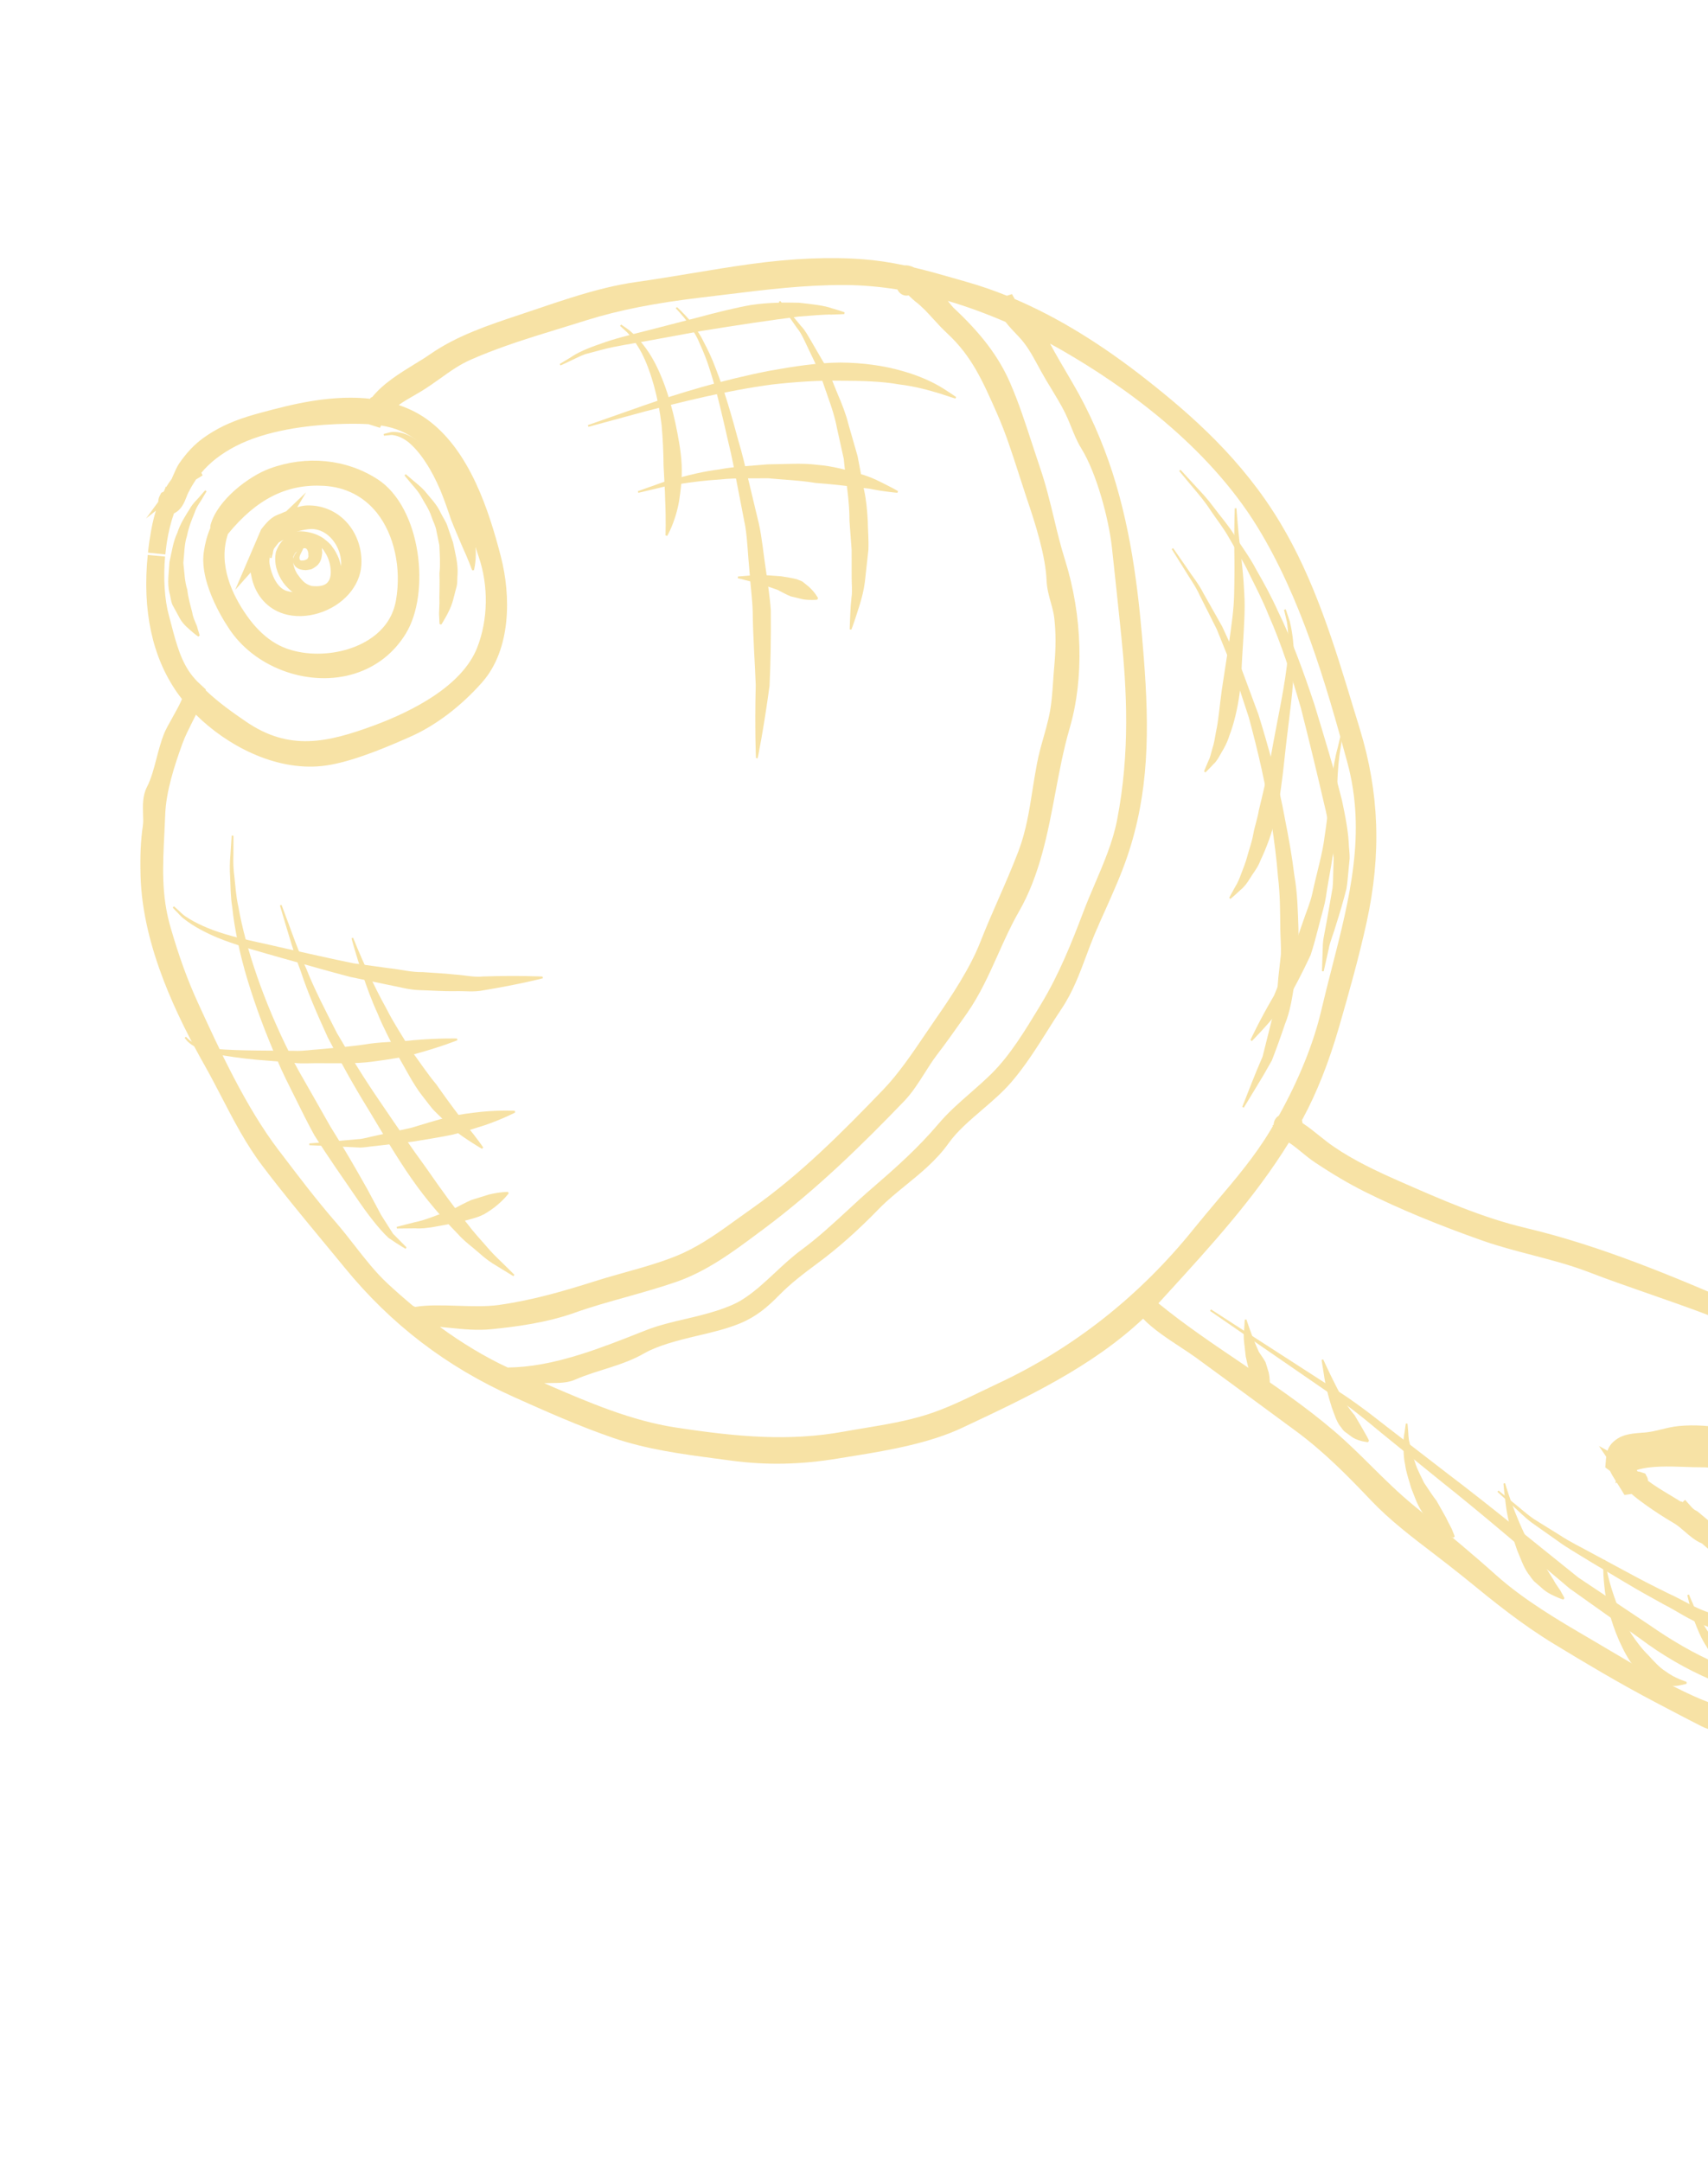 <svg style="opacity: 0.42" width="328" height="415" viewBox="0 0 328 415" fill="none" xmlns="http://www.w3.org/2000/svg">
<path d="M372.766 277.099C363.353 266.329 350.788 257.679 334.38 250.626C321.887 245.257 307.726 239.187 292.958 235.691C284.644 233.73 276.536 230.159 268.509 226.626C264.371 224.803 259.985 222.745 256.073 220.059C255.192 219.468 254.335 218.765 253.449 218.066C252.387 217.208 251.289 216.332 250.115 215.562C250.108 215.373 250.074 215.175 250.02 215.002L250.229 214.635C252.87 209.753 255.203 203.869 257.152 197.116C259.029 190.629 260.973 183.732 262.437 177.057C265.304 163.968 264.887 152.143 261.108 139.82L259.912 135.908C256.245 123.811 252.45 111.29 245.803 100.263C238.537 88.186 228.827 79.691 220.295 72.972C211.509 66.049 203.185 60.949 194.862 57.393L194.335 56.454L193.361 56.76C190.78 55.732 188.259 54.853 185.833 54.169L184.024 53.645C181.149 52.819 178.371 52.027 175.556 51.356C174.9 51.036 174.267 50.882 173.693 50.935C170.88 50.344 168.292 49.955 165.775 49.769C159.409 49.272 152.089 49.585 144.037 50.7C140.21 51.228 136.416 51.86 132.615 52.489C129.14 53.067 125.663 53.641 122.172 54.131C118.411 54.667 114.541 55.607 109.612 57.157C107.537 57.81 105.468 58.496 103.383 59.21L99.756 60.427C93.879 62.386 87.784 64.402 82.624 67.975C81.735 68.608 80.698 69.23 79.645 69.874C76.808 71.617 73.611 73.577 71.505 76.19L71.178 76.345L71.066 76.542C66.041 75.983 60.206 76.586 53.285 78.387L52.538 78.57C50.79 79.028 49.131 79.457 47.525 79.962C44.14 81.028 41.522 82.291 39.044 84.072C37.35 85.288 35.876 86.839 34.395 88.972C34.026 89.511 33.62 90.408 33.202 91.379L32.958 91.947C32.587 92.423 32.245 92.936 31.925 93.482L31.857 93.376L31.554 94.125C31.504 94.204 31.457 94.294 31.415 94.383L30.97 94.586L30.652 95.213C30.475 95.57 30.39 95.944 30.396 96.312L28.057 99.507L29.94 98.024C29.43 99.642 29.042 101.46 28.737 103.599C28.737 103.599 28.737 103.599 28.738 103.604C28.733 103.606 28.736 103.616 28.726 103.62C28.597 104.442 28.503 105.264 28.417 106.078L31.749 106.424C31.802 105.893 31.874 105.349 31.941 104.807L32.038 104.123C32.354 102.073 32.82 100.208 33.408 98.547C34.839 97.871 35.387 96.466 35.806 95.409C35.916 95.114 36.024 94.831 36.154 94.582C36.654 93.579 37.211 92.681 37.63 92.045L38.904 91.257L38.672 90.74C40.359 88.727 42.46 87.111 45.196 85.672C46.607 84.933 48.224 84.279 49.998 83.721C56.701 81.612 64.198 81.325 68.08 81.342C68.99 81.345 69.892 81.362 70.767 81.422L72.966 82.119L73.197 81.676C76 82.125 78.173 83.056 80.128 84.651C83.05 87.042 84.776 89.896 86.755 93.208L87.125 93.832C88.735 96.503 89.746 99.807 90.71 102.999C91.102 104.299 91.485 105.591 91.916 106.832C93.848 112.44 93.739 118.972 91.632 124.323C88.732 131.676 79.228 136.506 71.776 139.268C62.832 142.551 55.554 144.21 47.223 138.498C44.643 136.735 41.933 134.816 39.503 132.502L39.542 132.351L37.88 130.802C37.601 130.502 37.316 130.204 37.041 129.862C34.796 127.143 33.84 123.48 32.907 119.925L32.42 118.082C31.607 115.149 31.347 110.937 31.702 106.827L28.37 106.515C27.309 117.178 29.209 126.065 34.017 132.943C34.305 133.362 34.62 133.772 34.951 134.183C34.52 135.221 33.786 136.529 33.123 137.715C32.436 138.933 31.784 140.098 31.459 140.941C30.886 142.412 30.47 143.995 30.069 145.516C29.545 147.55 29.037 149.463 28.209 151.084C27.359 152.74 27.422 154.63 27.47 156.293C27.497 157.077 27.533 157.835 27.435 158.497C27.02 161.261 26.887 164.225 26.993 168.109C27.366 181.857 34.236 195.545 39.386 204.648C40.502 206.629 41.541 208.646 42.586 210.643C44.884 215.076 47.261 219.652 50.39 223.783C54.058 228.636 57.972 233.37 61.756 237.949C63.217 239.723 64.701 241.496 66.153 243.278C75.1 254.224 85.748 262.355 98.69 268.155C104.82 270.902 111.16 273.727 117.65 275.962C124.199 278.218 131.001 279.11 137.577 279.981L140.302 280.345C147.192 281.278 153.782 281.143 161.061 279.929L164.095 279.438C171.118 278.31 178.735 276.915 184.79 274.054L185.183 273.867C197.243 268.203 209.69 262.354 219.52 253.116C221.355 255.067 224.245 256.97 226.856 258.683C227.9 259.373 228.871 260.011 229.65 260.576C234.172 263.875 238.681 267.19 243.178 270.503L248.765 274.613C254.261 278.653 258.778 283.261 263.315 288.026C266.864 291.764 271.197 295.071 275.392 298.27C277.169 299.632 278.934 300.993 280.608 302.341L281.335 302.922C286.927 307.488 292.21 311.792 298.578 315.644C304.322 319.132 311.033 323.154 317.945 326.766L320.247 327.975C322.382 329.097 324.509 330.21 326.672 331.311C328.592 332.299 331.095 332.64 333.308 332.962C334.301 333.101 335.283 333.243 336.136 333.432C344.524 335.301 351.33 335.358 358.207 333.599L359.028 333.393C360.637 332.991 362.385 332.551 364.117 332.006C368.614 330.591 371.667 328.872 373.743 326.605C378.013 321.876 380.034 316.344 381.57 311.075C385.105 298.991 382.226 287.89 372.766 277.099ZM79.345 250.684C77.651 249.272 75.998 247.825 74.411 246.351C72.13 244.233 70.057 241.581 68.061 239.026C66.859 237.484 65.659 235.951 64.417 234.525C60.8 230.368 57.392 225.88 54.092 221.536L53.496 220.763C47.135 212.371 42.297 201.816 38.027 192.512C36.02 188.138 34.397 183.678 32.761 178.036C30.959 171.85 31.244 166.32 31.567 159.917L31.727 156.342C31.894 151.886 33.492 146.979 35.016 142.773C35.566 141.269 36.229 139.99 36.905 138.626C37.142 138.146 37.383 137.682 37.626 137.184C43.496 143.004 52.69 147.964 61.773 147.039C66.441 146.571 72.65 144.108 77.614 141.933L78.596 141.503C83.541 139.362 88.509 135.6 92.615 130.94C98.187 124.592 98.119 114.336 96.191 106.865C93.87 97.85 90.218 86.742 82.438 80.811C80.725 79.504 78.759 78.479 76.587 77.757L76.798 77.58C77.66 76.973 78.603 76.439 79.534 75.903L80.955 75.069C82.24 74.277 83.416 73.438 84.595 72.604C86.502 71.234 88.308 69.948 90.492 69.001C94.861 67.088 99.379 65.591 103.233 64.379C104.855 63.868 106.492 63.37 108.106 62.874L112.705 61.45C118.879 59.519 125.744 58.164 134.972 57.071L139.415 56.535C147.165 55.584 154.473 54.679 162.219 54.708C165.464 54.722 168.865 55.012 172.332 55.565C172.826 56.584 173.741 56.863 174.489 56.703C175.039 57.236 175.564 57.707 175.762 57.859C176.976 58.756 178.172 60.058 179.317 61.324C180.171 62.253 181.016 63.173 181.887 63.975C186.618 68.361 188.714 73.129 191.488 79.426C193.126 83.123 194.406 87.118 195.655 90.996C196.168 92.571 196.677 94.152 197.194 95.72C198.869 100.604 200.807 106.799 200.983 111.46C201.045 112.945 201.43 114.352 201.809 115.702C202.084 116.686 202.36 117.676 202.466 118.673C202.775 121.422 202.779 124.286 202.478 127.667C202.386 128.663 202.313 129.664 202.249 130.638C202.075 133.193 201.914 135.587 201.332 138.004C201.065 139.159 200.742 140.302 200.426 141.432C199.949 143.098 199.479 144.768 199.153 146.491C198.822 148.198 198.551 149.892 198.284 151.602C197.648 155.685 197.031 159.536 195.598 163.332C194.416 166.435 193.099 169.459 191.779 172.473C190.568 175.227 189.366 177.989 188.258 180.814C186.335 185.736 182.821 191.084 179.639 195.649L177.699 198.494C175.181 202.208 172.583 206.052 169.66 209.102C161.654 217.425 153.683 225.436 144.359 231.998C143.458 232.629 142.564 233.28 141.67 233.915C138.202 236.429 134.918 238.794 131.148 240.53C128.199 241.88 124.223 243.073 120.218 244.177C118.429 244.688 116.643 245.174 114.869 245.733L114.29 245.915C108.592 247.708 102.475 249.546 95.775 250.485C93.442 250.814 90.613 250.726 87.877 250.638C84.92 250.544 82.111 250.462 79.745 250.853L79.345 250.684ZM84.478 254.693C85.076 254.754 85.675 254.803 86.297 254.867C88.936 255.142 91.66 255.414 94.385 255.135C99.215 254.651 105.03 253.875 110.359 251.978C113.599 250.82 116.909 249.9 120.244 248.966C123.443 248.064 126.645 247.166 129.814 246.076C135.775 244.016 140.84 240.235 145.747 236.573L146.541 235.987C157.013 228.184 165.74 219.542 173.63 211.365C175.19 209.74 176.396 207.815 177.574 205.969C178.31 204.812 179.042 203.644 179.851 202.573C181.696 200.181 183.416 197.719 185.163 195.254L185.655 194.555C188.163 190.994 189.954 186.993 191.688 183.126C192.905 180.411 194.155 177.616 195.627 175.064C199.692 168.01 201.212 159.893 202.69 152.05C203.461 147.953 204.263 143.714 205.412 139.788C208.218 130.224 207.88 118.15 204.525 107.487C203.691 104.839 203.018 102.093 202.391 99.438C201.613 96.228 200.81 92.904 199.675 89.627C199.151 88.073 198.638 86.516 198.125 84.942C196.884 81.142 195.607 77.216 193.987 73.501C191.799 68.478 188.44 64.037 183.114 59.081C182.911 58.879 182.514 58.391 182.015 57.761C185.662 58.83 189.356 60.179 193.099 61.796C193.802 62.703 194.613 63.553 195.579 64.563C197.173 66.226 198.155 68.023 199.296 70.124L199.95 71.318C200.578 72.469 201.249 73.571 201.935 74.686C202.837 76.173 203.741 77.666 204.528 79.229C204.951 80.097 205.31 80.98 205.677 81.871C206.24 83.273 206.811 84.72 207.656 86.08C210.528 90.72 212.898 99.395 213.533 105.11C214.157 110.77 214.734 116.392 215.326 122.062C216.356 132.178 217.074 144.301 214.511 157.45C213.697 161.613 211.946 165.688 210.268 169.624C209.483 171.451 208.709 173.274 208.014 175.113C205.915 180.652 203.385 187.032 199.939 192.705L199.553 193.354C196.819 197.853 194.008 202.511 190.438 206.059C189.166 207.316 187.814 208.499 186.455 209.696C184.321 211.56 182.108 213.483 180.232 215.705C176.219 220.422 171.998 224.164 167.675 227.897C165.978 229.345 164.349 230.847 162.728 232.352C159.944 234.924 157.05 237.588 153.926 239.89C152.089 241.244 150.416 242.806 148.802 244.315C146.656 246.304 144.635 248.195 142.291 249.61C139.755 251.131 135.76 252.226 131.862 253.117C129.122 253.753 126.423 254.389 123.99 255.356L122.841 255.805C119.178 257.258 115.375 258.744 111.558 259.945C106.218 261.625 101.737 262.445 97.497 262.489C93.205 260.489 88.837 257.882 84.478 254.693ZM191.677 265.539C190.637 266.023 189.591 266.525 188.553 267.032C185.12 268.685 181.577 270.407 177.912 271.56C173.96 272.792 170.061 273.44 165.931 274.126C164.611 274.345 163.284 274.56 161.954 274.805C151.637 276.662 141.973 275.872 129.71 273.996C121.196 272.682 113.115 269.218 105.314 265.851C105.035 265.736 104.761 265.62 104.501 265.493C104.97 265.473 105.455 265.471 105.961 265.462C107.452 265.456 109.069 265.445 110.579 264.761C114.661 262.968 119.468 262.207 123.747 259.75C126.236 258.319 130.075 257.296 133.826 256.417C136.711 255.746 139.593 255.065 142.182 253.99C145.191 252.737 147.325 250.948 149.586 248.645C151.851 246.336 154.249 244.522 156.913 242.544C160.799 239.684 164.698 236.24 168.803 232.015C170.403 230.371 172.157 228.957 174.004 227.45C176.873 225.112 179.849 222.689 182.158 219.451C183.776 217.165 186.092 215.181 188.543 213.078C190.508 211.396 192.554 209.641 194.224 207.703C196.842 204.657 198.972 201.291 201.031 198.033C201.959 196.549 202.89 195.075 203.871 193.615C205.984 190.473 207.328 186.891 208.614 183.437C209.12 182.085 209.621 180.736 210.169 179.423C210.871 177.756 211.615 176.092 212.375 174.424C213.814 171.182 215.325 167.819 216.474 164.425C220.651 152.174 220.756 140.203 219.634 126.007C218.794 115.318 217.563 102.893 213.611 90.624C211.669 84.638 209.079 78.816 206.139 73.792L205.353 72.436C204.053 70.235 202.819 68.135 201.651 65.968C202.442 66.385 203.224 66.828 204.007 67.275C215.785 74.049 231.851 85.44 241.523 101.227C249.786 114.744 254.564 130.919 258.737 146.336C262.412 159.855 259.181 172.445 255.769 185.769C255.072 188.482 254.373 191.226 253.726 193.987C252.241 200.287 249.43 207.242 245.588 214.139C245.002 214.486 244.62 215.127 244.571 215.912L244.332 216.051L244.449 216.13L243.903 217.06C240.955 221.963 237.399 226.148 233.648 230.575C232.203 232.291 230.74 234.025 229.319 235.78C218.918 248.722 206.249 258.721 191.677 265.539ZM379.006 303.092C378.547 311.216 374.818 321.324 367.495 325.544C356.548 331.894 339.271 331.809 325.41 325.627C320.023 323.219 314.609 320.027 309.391 316.941L305.51 314.649C299.216 310.976 292.714 307.16 287.278 302.314C282.808 298.298 278.106 294.425 273.552 290.673L271.224 288.755C268.46 286.465 265.876 283.916 263.386 281.447C261.087 279.161 258.702 276.804 256.134 274.62C250.503 269.818 244.303 265.618 238.295 261.565C232.932 257.946 227.396 254.202 222.456 250.161C222.557 250.042 222.666 249.927 222.772 249.824L224.382 248.062C232.55 239.115 240.987 229.88 247.52 219.306C248.342 219.841 249.139 220.498 249.968 221.164C250.801 221.862 251.645 222.54 252.55 223.135C255.999 225.435 259.073 227.239 262.217 228.808C268.681 232.028 276.034 235.073 284.673 238.125C287.854 239.242 291.11 240.081 294.252 240.909C297.84 241.846 301.528 242.809 305.028 244.15C308.889 245.643 312.796 246.989 316.698 248.354C320.008 249.511 323.333 250.664 326.617 251.888C342.324 257.796 356.839 266.996 367.473 277.804C375.839 286.294 379.51 294.34 379.006 303.092Z" fill="#EBBB29"/>
<path d="M68.133 129.292C72.267 127.991 75.653 125.346 77.922 121.634C82.726 113.821 80.881 97.417 72.514 91.995C66.523 88.11 58.846 87.326 51.745 89.954C47.879 91.367 41.797 95.89 40.45 100.695C40.403 100.895 40.36 101.128 40.377 101.383C39.786 102.761 39.375 104.268 39.133 105.964C38.225 112.309 43.685 120.266 44.318 121.155C49.45 128.452 59.687 131.949 68.133 129.292ZM43.776 102.495C49.283 95.757 55.109 92.847 62.17 93.253C66.326 93.479 69.85 95.281 72.377 98.438C75.69 102.604 77.106 108.998 76.056 115.15C75.039 121.17 69.901 123.637 66.932 124.572C63.156 125.76 58.821 125.775 55.322 124.585C52.365 123.594 49.718 121.452 47.422 118.199C44.648 114.275 41.795 108.373 43.776 102.495Z" fill="#EBBB29"/>
<path d="M48.388 111.119C49.201 114.439 51.44 116.883 54.507 117.822C56.564 118.454 58.965 118.398 61.277 117.671C65.889 116.22 69.15 112.514 69.393 108.468C69.578 105.32 68.498 102.274 66.427 100.09C64.506 98.067 61.902 96.983 59.1 97.014C58.499 97.018 57.841 97.132 57.085 97.359L58.774 94.507L54.959 98.144C54.845 98.185 54.728 98.239 54.618 98.274C54.212 98.454 53.839 98.612 53.491 98.738C52.165 99.213 51.339 100.174 50.687 100.934L50.144 101.62L45.159 113.234L48.14 109.889C48.202 110.269 48.287 110.688 48.388 111.119ZM51.776 108.277C51.586 107.139 52.01 106.079 52.7 104.867C53.094 104.482 53.479 104.107 53.799 103.728C54.143 103.313 55.157 102.635 56.921 102.08C57.948 101.757 59.03 101.556 59.743 101.54C63.057 101.498 65.442 104.903 65.514 107.982C65.598 111.34 61.799 112.802 60.63 113.17C58.687 113.781 56.611 113.879 55.056 113.425C53.193 112.854 52.115 110.293 51.776 108.277Z" fill="#EBBB29"/>
<path d="M355.011 280.406C347.816 277.514 339.835 275.835 332.262 274.352C328.594 273.637 325.328 273.427 322.322 273.73C321.199 273.841 320.107 274.103 319.011 274.373C318.15 274.58 317.288 274.799 316.396 274.906C316.038 274.967 315.626 274.981 315.208 275.014C313.862 275.113 312.238 275.265 311.051 275.888C309.832 276.538 309.038 277.418 308.699 278.456L307.054 277.55L308.449 279.611L308.273 281.663L309.18 282.338C309.497 282.997 309.888 283.649 310.267 284.23L310.262 284.747L310.483 284.567C310.504 284.595 310.509 284.611 310.524 284.641C310.781 285.035 311.028 285.414 311.185 285.677L311.953 286.94L313.131 286.784C313.204 286.778 313.257 286.779 313.325 286.757C314.2 287.535 315.151 288.237 316.134 288.935C317.882 290.167 319.738 291.377 321.572 292.443C322.206 292.822 322.822 293.364 323.457 293.91C324.502 294.82 325.582 295.753 326.85 296.269L326.917 296.334C331.777 300.656 337.091 304.302 342.549 307.966C346.836 310.83 351.619 311.651 356.032 310.263C356.358 310.16 356.675 310.043 356.993 309.914L358.343 314.206L358.966 308.958C364.726 305.618 368.024 298.515 366.836 291.21C365.781 284.766 359.302 282.146 355.011 280.406ZM356.001 305.4C355.924 305.505 355.847 305.611 355.791 305.727C353.871 306.429 351.702 306.434 349.588 305.856C345.601 304.755 340.927 302.111 335.721 297.997C333.903 296.561 332.098 295.127 330.101 293.527L329.962 293.085L329.361 292.903C328.24 291.989 327.131 291.076 326.021 290.141L325.532 289.855C325.47 289.822 325.336 289.766 325.138 289.579C325.011 289.469 324.884 289.324 324.754 289.185L323.598 287.883L323.126 288.332C323.038 288.273 322.934 288.219 322.834 288.158L322.783 288.237C322.154 287.856 321.543 287.476 320.914 287.095L320.4 286.788C319.139 286.033 317.744 285.188 316.47 284.229C316.475 283.914 316.38 283.592 316.175 283.291L315.956 282.851L314.855 282.48C314.624 282.443 314.476 282.414 314.563 282.508C314.491 282.427 314.418 282.34 314.344 282.253L314.375 282.15C314.386 282.147 314.391 282.146 314.407 282.141C316.961 281.337 320.506 281.46 323.642 281.567C324.742 281.608 325.784 281.645 326.697 281.641C330.822 281.599 335.043 283.373 339.005 285.17C342.624 286.815 345.964 289.172 349.232 292.386C350.73 293.853 352.029 295.481 353.118 297.251C354.013 298.624 354.768 300.047 355.341 301.464C355.859 302.742 356.072 304.047 356.001 305.4ZM362.696 297.42C362.239 299.589 361.299 301.476 359.979 302.945C359.144 294.001 349.24 285.642 342.237 282.035C341.323 281.576 340.423 281.142 339.539 280.743C339.717 280.774 339.897 280.815 340.073 280.859C353.235 283.609 364.879 286.959 362.696 297.42Z" fill="#EBBB29"/>
<path d="M51.835 107.066C51.835 107.066 51.864 106.866 51.916 106.479C52.048 106.108 51.865 105.488 52.325 104.817C52.53 104.475 52.744 104.072 53.045 103.665C53.419 103.385 53.845 103.083 54.287 102.759C55.272 102.264 56.497 101.965 57.85 101.979C59.189 102.044 60.671 102.393 62.034 103.267C62.595 103.709 63.481 104.374 63.825 104.989C64.294 105.541 64.693 106.313 65.061 107.187C65.616 108.841 66.103 110.794 65.034 112.803C63.834 114.928 61.321 115.273 59.429 115.145C57.511 114.955 55.443 113.291 54.384 111.819C53.264 110.227 52.523 108.169 52.995 105.897C53.434 104.775 54.021 103.751 54.981 103.217L55.628 102.753C55.812 102.638 55.688 102.648 56.118 102.472L56.376 102.391C56.713 102.285 57.023 102.147 57.766 102.098C58.99 101.944 60.213 102.445 60.96 103.35C61.757 104.245 61.843 105.271 61.876 106.111C61.834 106.512 61.771 106.902 61.686 107.276C61.338 108.248 61.299 107.977 61.088 108.373C60.735 108.721 60.235 109.064 59.795 109.266C59.42 109.361 59.062 109.398 58.722 109.442C58.014 109.416 57.349 109.307 56.761 108.78C56.278 108.33 56.071 107.342 56.361 107.031C56.665 106.05 57.223 105.781 57.513 105.47C57.828 105.203 57.997 105.058 57.997 105.058L58.236 105.283C58.236 105.283 58.143 105.469 57.984 105.826C57.847 106.164 57.456 106.669 57.521 107.187C57.577 107.661 57.799 107.631 58.52 107.532L58.972 107.332C58.978 107.22 58.953 107.268 59.052 107.289C59.09 107.173 59.421 106.403 59.229 106.805L59.207 106.147C59.032 105.276 58.678 105.109 58.232 105.273C58.233 105.221 57.864 105.371 57.51 105.535L57.257 105.632C57.516 105.516 57.258 105.672 57.288 105.674L57.043 105.89C56.588 106.097 56.551 106.496 56.336 106.824C56.146 107.636 56.34 108.895 57.015 110.066C57.868 111.215 58.361 112.026 59.804 112.475C61.167 112.613 62.441 112.525 63.048 111.604C63.722 110.692 63.573 109.096 63.241 107.858C63.054 107.263 62.837 106.631 62.362 105.964C61.976 105.218 61.586 105.063 61.105 104.525C60.114 103.732 58.908 103.301 57.764 103.123C56.6 103.009 55.536 103.159 54.645 103.473C54.24 103.711 53.867 103.944 53.518 104.14C53.274 104.449 53.056 104.731 52.86 104.99C52.364 105.476 52.462 106.191 52.298 106.533C52.213 106.924 52.159 107.12 52.159 107.12L51.835 107.066Z" fill="#EBBB29"/>
<path d="M39.667 94.309C39.667 94.309 39.416 94.724 38.995 95.429C38.632 96.169 37.785 97.1 37.368 98.424C36.846 99.705 36.245 101.144 35.913 102.846C35.372 104.474 35.397 106.318 35.208 108.073C35.42 109.852 35.457 111.623 35.965 113.182C36.145 114.803 36.578 116.235 36.912 117.536C37.115 118.896 37.796 119.81 37.949 120.665C38.22 121.471 38.346 121.981 38.346 121.981L38.087 122.19C38.087 122.19 37.676 121.931 37.007 121.367C36.39 120.785 35.245 119.999 34.512 118.662C34.141 117.98 33.743 117.249 33.327 116.477C32.807 115.709 32.827 114.742 32.544 113.824C32.079 111.922 32.428 109.868 32.542 107.876C32.992 105.923 33.245 103.951 34.056 102.261C34.62 100.504 35.59 99.024 36.37 97.789C37.078 96.49 38.035 95.76 38.535 95.088C39.094 94.472 39.402 94.109 39.402 94.109L39.667 94.309Z" fill="#EBBB29"/>
<path d="M73.672 83.297C73.672 83.297 74.188 83.17 75.076 82.942C76.037 82.814 77.58 83.028 79.033 83.856C81.998 85.538 84.773 89.098 86.934 92.839C88.037 94.708 89.117 96.614 89.866 98.514C90.603 100.417 90.934 102.315 91.209 103.924C91.684 107.2 91 109.458 91.011 109.455L90.672 109.463C90.672 109.463 89.947 107.452 88.649 104.614C88.062 103.19 87.311 101.54 86.618 99.744C86.009 97.916 85.338 95.969 84.555 94.068C83.74 92.177 82.808 90.336 81.747 88.748C80.713 87.135 79.555 85.809 78.401 84.847C77.193 83.914 76.086 83.556 75.186 83.492C74.27 83.578 73.733 83.637 73.733 83.637L73.672 83.297Z" fill="#EBBB29"/>
<path d="M77.911 91.014C77.911 91.014 78.29 91.335 78.946 91.892C79.578 92.486 80.602 93.165 81.604 94.29C82.527 95.458 83.889 96.772 84.672 98.522C85.088 99.369 85.71 100.186 85.987 101.175L86.992 104.094C87.405 106.087 87.962 108.152 87.875 110.1C87.771 111.059 87.902 112.025 87.603 112.877C87.391 113.73 87.177 114.539 86.981 115.277C86.561 116.758 85.91 117.888 85.474 118.674C85.044 119.457 84.743 119.882 84.743 119.882L84.417 119.782C84.417 119.782 84.359 119.25 84.341 118.365C84.248 117.48 84.446 116.289 84.373 114.842C84.394 113.418 84.448 111.769 84.388 110.052C84.59 108.304 84.45 106.479 84.369 104.624L83.803 101.903C83.679 100.975 83.207 100.192 82.926 99.355C82.387 97.644 81.407 96.349 80.737 95.084C79.988 93.844 79.051 92.982 78.543 92.303C77.999 91.64 77.677 91.261 77.677 91.261L77.911 91.014Z" fill="#EBBB29"/>
<path d="M44.84 160.405C44.84 160.405 44.829 161.786 44.825 164.183C44.771 165.391 44.813 166.848 45.036 168.497C45.218 170.141 45.318 172.002 45.77 174.012C47.178 182.07 50.733 192.45 55.645 202.212C56.786 204.699 58.185 206.939 59.532 209.344C60.863 211.698 62.177 213.998 63.45 216.242C66.174 220.559 68.484 224.606 70.551 228.272C71.526 230.083 72.416 231.754 73.198 233.226C74.077 234.605 74.846 235.815 75.468 236.8C77.12 238.462 78.058 239.422 78.058 239.422L77.9 239.71C77.9 239.71 76.708 239.049 74.611 237.608C72.778 235.899 70.604 233.093 68.301 229.692C66.025 226.357 63.14 222.3 60.365 217.896C59.11 215.635 57.941 213.242 56.74 210.825C55.574 208.443 54.215 205.908 53.197 203.335C50.971 198.266 49.038 193.058 47.528 188.076C46.025 183.098 45.039 178.327 44.608 174.181C44.266 172.136 44.281 170.198 44.203 168.516C44.085 166.817 44.136 165.36 44.244 164.157C44.405 161.763 44.491 160.381 44.491 160.381L44.84 160.405Z" fill="#EBBB29"/>
<path d="M54.069 173.698C54.069 173.698 54.535 174.94 55.348 177.121C56.16 179.296 57.241 182.457 58.88 186.084C60.328 189.784 62.465 193.891 64.705 198.29C67.199 202.575 69.933 207.032 72.963 211.438C75.957 215.843 78.944 220.221 81.856 224.2C84.667 228.258 87.35 231.968 89.842 235.014C91.023 236.599 92.264 237.892 93.313 239.113C94.349 240.344 95.34 241.323 96.178 242.112C97.839 243.748 98.781 244.684 98.781 244.684L98.59 244.958C98.59 244.958 97.446 244.265 95.442 243.026C94.392 242.431 93.222 241.601 91.995 240.494C90.782 239.4 89.203 238.317 87.874 236.797C85.03 233.901 81.887 230.348 79.015 226.205C76.122 222.069 73.451 217.441 70.705 212.889C67.911 208.386 65.298 203.63 62.974 199.188C60.876 194.617 59.02 190.317 57.777 186.495C56.351 182.737 55.494 179.534 54.798 177.305C54.132 175.078 53.753 173.798 53.753 173.798L54.069 173.698Z" fill="#EBBB29"/>
<path d="M67.82 179.996C67.82 179.996 68.897 182.828 70.801 186.893C71.751 188.921 72.887 191.243 74.254 193.694C75.502 196.189 77.15 198.668 78.67 201.217C80.424 203.61 82.055 206.071 83.821 208.189C85.399 210.447 86.92 212.521 88.262 214.268C88.93 215.158 89.474 216.04 90.088 216.686C90.676 217.38 91.167 218.001 91.552 218.545C92.361 219.587 92.788 220.246 92.788 220.246L92.577 220.515C92.577 220.515 91.901 220.149 90.773 219.416C89.654 218.674 87.953 217.681 86.322 216.065C85.494 215.255 84.594 214.381 83.644 213.459C82.68 212.529 81.943 211.361 81.019 210.246C79.264 207.962 77.915 205.198 76.372 202.576C75.03 199.839 73.562 197.176 72.51 194.532C71.323 191.955 70.436 189.45 69.706 187.296C68.251 183.003 67.506 180.101 67.506 180.101L67.82 179.996Z" fill="#EBBB29"/>
<path d="M33.404 173.956C33.404 173.956 33.621 174.148 34.014 174.516C34.438 174.834 34.953 175.494 35.799 176.015C37.424 177.095 39.985 178.338 43.279 179.315C46.551 180.299 50.484 181.029 54.736 182.035C58.898 182.942 63.44 184.007 67.933 184.914C70.186 185.235 72.446 185.537 74.658 185.836C76.887 186.061 79.021 186.645 81.157 186.592C83.267 186.75 85.317 186.828 87.249 187.048C89.176 187.159 91.037 187.627 92.723 187.432C99.481 187.209 104.191 187.446 104.191 187.446L104.26 187.777C104.26 187.777 99.806 188.941 92.807 190.09C91.064 190.471 89.157 190.186 87.149 190.262C85.126 190.285 83.004 190.125 80.801 190.06C78.595 190.037 76.388 189.366 74.132 188.947C71.879 188.481 69.593 188.002 67.309 187.529C62.823 186.366 58.44 185.071 54.222 183.916C50.108 182.739 46.161 181.672 42.893 180.426C39.623 179.192 37.055 177.726 35.419 176.441C34.591 175.834 34.143 175.165 33.732 174.814C33.363 174.415 33.173 174.214 33.173 174.214L33.404 173.956Z" fill="#EBBB29"/>
<path d="M35.679 199.009C35.723 198.908 36.224 199.764 37.494 200.29C38.731 200.89 40.762 201.333 43.215 201.458C45.697 201.603 48.575 201.647 51.687 201.663C53.253 201.674 54.873 201.69 56.509 201.702C58.16 201.785 59.768 201.487 61.413 201.398C64.688 201.085 67.911 200.846 70.973 200.334C74.021 199.925 76.941 199.972 79.401 199.661C84.337 199.237 87.766 199.338 87.766 199.338L87.841 199.668C87.841 199.668 84.697 200.952 79.825 202.277C77.378 202.96 74.464 203.391 71.341 203.8C68.217 204.21 64.787 204.068 61.411 204.078C59.728 204.046 58.015 204.209 56.401 204.01C54.766 203.871 53.157 203.741 51.597 203.601C48.481 203.389 45.561 203.029 43.083 202.622C40.576 202.231 38.506 201.592 37.196 200.777C35.835 200.002 35.53 199.178 35.447 199.244L35.679 199.009Z" fill="#EBBB29"/>
<path d="M59.389 219.482C59.389 219.482 61.903 219.269 65.652 218.935C66.591 218.848 67.61 218.758 68.68 218.665C69.777 218.621 70.84 218.246 71.992 218.028C74.235 217.524 76.638 216.994 79.033 216.46C81.441 215.743 83.831 214.991 86.1 214.405C88.358 213.856 90.586 213.618 92.486 213.402C96.281 213.047 98.867 213.212 98.867 213.212L98.91 213.551C98.91 213.551 96.588 214.779 93.037 216.001C91.247 216.564 89.184 217.236 86.884 217.798C84.568 218.289 82.07 218.664 79.593 219.085C77.044 219.389 74.503 219.68 72.122 219.966C70.926 220.047 69.784 220.354 68.709 220.247C67.629 220.199 66.618 220.147 65.677 220.101C61.907 219.928 59.395 219.815 59.395 219.815L59.389 219.482Z" fill="#EBBB29"/>
<path d="M76.173 235.49C76.173 235.49 77.558 235.13 79.627 234.606C81.757 234.202 84.296 233.056 86.847 232.172C88.089 231.538 89.3 230.862 90.485 230.345C91.722 229.955 92.879 229.603 93.869 229.291C95.925 228.783 97.532 228.776 97.532 228.776L97.695 229.054C97.695 229.054 96.776 230.31 95.033 231.686C94.139 232.337 93.102 233.126 91.801 233.57C90.517 234.015 89.089 234.349 87.688 234.714C84.743 235.178 81.911 235.942 79.78 235.773C77.65 235.807 76.227 235.809 76.227 235.809L76.173 235.49Z" fill="#EBBB29"/>
<path d="M119.29 62.295C119.29 62.295 119.847 62.687 120.806 63.363C121.735 64.107 123.007 65.39 124.191 67.078C126.637 70.475 128.52 75.779 129.692 81.156C130.25 83.851 130.782 86.589 130.904 89.183C131.029 91.788 130.716 94.213 130.396 96.27C129.638 100.409 128.124 102.858 128.124 102.858L127.797 102.759C127.797 102.759 127.922 100.011 127.739 96.064C127.703 94.091 127.541 91.792 127.427 89.334C127.408 86.863 127.292 84.232 127.053 81.599C126.43 76.361 125.016 71.187 123.184 67.684C122.233 65.929 121.271 64.657 120.448 63.806C119.567 63.012 119.076 62.553 119.076 62.553L119.29 62.295Z" fill="#EBBB29"/>
<path d="M130.012 58.945C130.012 58.945 131.064 59.881 132.685 61.72C133.321 62.77 134.364 63.969 135.085 65.525C135.899 67.063 136.749 68.809 137.477 70.808C139.029 74.747 140.434 79.507 141.792 84.577C142.544 87.06 143.173 89.814 143.801 92.452C144.452 95.129 145.101 97.853 145.748 100.589C146.342 103.324 146.592 106.179 147.017 108.945C147.391 111.715 147.837 114.456 148.024 117.111C148.076 122.425 147.98 127.379 147.784 131.613C146.65 140.054 145.499 145.555 145.499 145.555L145.171 145.508C145.171 145.508 144.913 139.831 145.13 131.511C144.983 127.344 144.605 122.504 144.546 117.314C144.459 114.72 144.081 112.085 143.904 109.369C143.632 106.665 143.558 103.893 143.139 101.143C142.597 98.391 142.073 95.64 141.549 92.928C141.013 90.175 140.56 87.615 139.904 85.032C138.739 79.913 137.667 75.164 136.381 71.188C135.778 69.178 135.048 67.429 134.344 65.891C133.72 64.294 132.835 63.172 132.27 62.094C130.773 60.169 129.769 59.166 129.769 59.166L130.012 58.945Z" fill="#EBBB29"/>
<path d="M149.824 57.763C149.824 57.763 150.493 58.565 151.663 59.967C152.233 60.673 152.945 61.52 153.756 62.498C154.652 63.413 155.314 64.692 156.114 66.055C156.918 67.434 157.788 68.931 158.704 70.5C159.495 72.132 160.139 73.92 160.911 75.749C161.699 77.573 162.444 79.462 162.948 81.485C163.52 83.487 164.103 85.508 164.684 87.536C165.076 89.611 165.469 91.687 165.865 93.738C166.339 95.776 166.519 97.82 166.634 99.804C166.672 101.8 166.845 103.713 166.766 105.537C166.567 107.353 166.378 109.068 166.201 110.657C165.943 113.828 164.988 116.386 164.437 118.145C163.873 119.902 163.49 120.873 163.49 120.873L163.166 120.784C163.166 120.784 163.207 119.735 163.283 117.9C163.307 116.984 163.392 115.892 163.52 114.66C163.724 113.433 163.523 112.003 163.549 110.467C163.548 108.94 163.541 107.281 163.543 105.521C163.412 103.78 163.274 101.943 163.135 100.031C163.172 96.194 162.409 92.169 162.033 88.069C161.589 86.068 161.146 84.072 160.711 82.102C160.342 80.1 159.722 78.224 159.07 76.409C158.443 74.581 157.836 72.834 157.251 71.16C156.503 69.573 155.784 68.08 155.118 66.698C154.45 65.311 153.909 63.995 153.086 62.998C152.358 61.971 151.718 61.061 151.2 60.316C150.145 58.819 149.555 57.975 149.555 57.975L149.824 57.763Z" fill="#EBBB29"/>
<path d="M107.487 69.863C107.487 69.863 108.23 69.409 109.551 68.623C110.814 67.728 112.809 66.84 115.388 65.97C117.917 65.03 120.92 64.294 124.105 63.494C127.284 62.673 130.686 61.788 134.083 60.922C137.48 60.003 140.939 59.135 144.229 58.539C147.548 58.051 150.703 58.036 153.404 58.106C156.114 58.405 158.343 58.647 159.85 59.208C161.372 59.632 162.202 59.95 162.202 59.95L162.133 60.284C162.133 60.284 161.226 60.344 159.699 60.384C158.183 60.346 156.016 60.577 153.468 60.754C148.359 61.401 141.584 62.398 134.672 63.531C131.21 64.169 127.762 64.797 124.518 65.395C121.282 65.997 118.246 66.425 115.761 67.08C114.519 67.419 113.365 67.724 112.35 67.991C111.35 68.346 110.532 68.818 109.83 69.125C108.442 69.788 107.64 70.145 107.64 70.145L107.487 69.863Z" fill="#EBBB29"/>
<path d="M112.893 81.599C112.893 81.599 117.189 80.097 123.629 77.833C130.069 75.569 138.812 72.9 147.852 71.155C152.37 70.341 156.965 69.624 161.34 69.59C165.71 69.61 169.804 70.208 173.19 71.185C176.579 72.115 179.244 73.395 180.97 74.466C182.694 75.55 183.622 76.219 183.622 76.219L183.453 76.509C183.453 76.509 182.382 76.157 180.486 75.539C178.608 74.978 175.924 74.173 172.624 73.782C169.371 73.191 165.497 73.091 161.36 73.073C157.203 72.992 152.74 73.303 148.275 73.805C139.36 74.99 130.556 77.245 123.963 78.949C117.387 80.746 112.996 81.925 112.996 81.925L112.893 81.599Z" fill="#EBBB29"/>
<path d="M122.49 94.279C122.49 94.279 123.24 94.014 124.54 93.547C125.867 93.129 127.68 92.31 130.042 91.798C132.365 91.16 135.108 90.482 138.098 90.108C141.046 89.528 144.267 89.429 147.471 89.127C150.697 89.118 153.939 88.828 156.963 89.224C159.998 89.473 162.754 90.249 165.078 90.942C167.428 91.568 169.249 92.592 170.506 93.221C171.776 93.857 172.457 94.273 172.457 94.273L172.342 94.588C172.342 94.588 171.521 94.534 170.14 94.337C169.444 94.261 168.612 94.118 167.69 93.945C166.765 93.709 165.664 93.686 164.512 93.538C162.189 93.199 159.503 92.921 156.604 92.7C153.728 92.204 150.612 92.102 147.485 91.802C144.371 91.855 141.217 91.708 138.3 92.035C135.35 92.206 132.657 92.567 130.325 92.936C127.976 93.195 126.065 93.814 124.7 94.093C123.35 94.419 122.579 94.598 122.579 94.598L122.49 94.279Z" fill="#EBBB29"/>
<path d="M141.728 110.655C141.728 110.655 142.735 110.564 144.25 110.452C145.751 110.199 147.832 110.488 149.965 110.609C151.005 110.786 152.062 110.928 153.027 111.18C153.48 111.407 153.965 111.457 154.324 111.807C154.692 112.096 155.04 112.375 155.359 112.651C156.576 113.761 157.103 114.828 157.103 114.828L156.925 115.109C156.925 115.109 155.662 115.269 154.199 115.035C153.499 114.868 152.69 114.671 151.826 114.462C151.013 114.14 150.171 113.652 149.296 113.21C145.76 111.921 141.687 110.986 141.687 110.986L141.728 110.655Z" fill="#EBBB29"/>
<path d="M226.695 90.165C226.695 90.165 227.79 91.365 229.729 93.463C230.689 94.492 231.887 95.741 233.074 97.364C234.243 98.964 235.782 100.655 237.072 102.732C238.373 104.805 240.008 106.93 241.299 109.434C242.698 111.876 244.14 114.472 245.393 117.278C248.107 122.795 250.333 128.969 252.407 135.191C254.312 141.484 256.212 147.634 257.711 153.632C258.353 156.664 258.944 159.627 259.053 162.532C259.092 163.318 259.2 163.788 259.181 164.812L258.988 166.811C258.837 168.115 258.786 169.369 258.568 170.607C257.936 173.068 257.247 175.403 256.659 177.231C256.13 179.117 255.413 180.737 255.17 182.098C254.561 184.853 254.201 186.43 254.201 186.43L253.864 186.426C253.864 186.426 253.92 184.783 254.019 181.899C253.999 180.4 254.456 178.746 254.794 176.765C255.128 174.883 255.494 172.754 255.901 170.427C256.031 169.258 255.994 167.962 256.056 166.652L256.12 164.647L255.843 162.83C255.508 160.146 255.034 157.315 254.309 154.407C252.964 148.569 251.409 142.172 249.833 135.949C248.043 129.765 246.077 123.607 243.618 118.073C242.508 115.263 241.15 112.675 239.914 110.182C238.765 107.651 237.263 105.49 236.096 103.363C234.913 101.241 233.507 99.531 232.421 97.882C231.346 96.23 230.216 94.919 229.307 93.833C227.478 91.643 226.444 90.4 226.444 90.4L226.695 90.165Z" fill="#EBBB29"/>
<path d="M225.283 105.209C225.283 105.209 226.285 106.665 228.059 109.214C228.889 110.509 230.122 111.944 231.11 113.89C232.18 115.781 233.386 117.925 234.702 120.248C235.82 122.68 237.034 125.307 238.311 128.094C239.378 130.952 240.498 133.979 241.662 137.126C243.64 143.505 245.536 150.397 246.802 157.417C247.5 160.924 248.127 164.442 248.548 167.932C249.172 171.387 249.243 175.069 249.353 178.269C249.351 179.936 249.461 181.556 249.369 183.177C249.141 184.822 248.906 186.43 248.684 187.987C248.228 191.116 247.804 194.056 246.759 196.584C245.895 199.153 245.041 201.494 244.252 203.53C243.186 205.457 242.219 207.11 241.388 208.442C239.777 211.101 238.848 212.62 238.848 212.62L238.563 212.449C238.563 212.449 239.22 210.802 240.353 207.911C240.908 206.475 241.623 204.757 242.464 202.814C242.981 200.759 243.563 198.435 244.199 195.896C245.043 193.409 245.261 190.626 245.482 187.704C245.642 186.247 245.798 184.757 245.978 183.231C246.038 181.655 245.895 180.005 245.865 178.348C245.823 174.923 245.846 171.739 245.419 168.286C245.158 164.844 244.696 161.355 244.167 157.87C243.167 150.905 241.539 144.056 239.815 137.695C238.795 134.561 237.791 131.538 236.852 128.663C235.721 125.859 234.642 123.201 233.654 120.763C232.465 118.4 231.383 116.246 230.422 114.332C229.54 112.376 228.368 110.858 227.595 109.522C225.954 106.884 225.009 105.388 225.009 105.388L225.283 105.209Z" fill="#EBBB29"/>
<path d="M237.444 97.551C237.444 97.551 237.66 100.794 238.198 105.612C238.504 107.999 238.8 110.816 238.947 113.895C239.142 116.924 238.888 120.348 238.707 123.524C238.473 126.735 238.416 129.935 238.067 133.02C237.645 136.075 236.974 138.907 236.055 141.285C235.686 142.484 235.132 143.52 234.59 144.408C234.07 145.313 233.683 146.106 233.077 146.626C232.065 147.731 231.471 148.271 231.471 148.271L231.218 148.056C231.218 148.056 231.528 147.31 232.073 146.01C232.401 145.433 232.552 144.569 232.824 143.668C233.134 142.777 233.295 141.726 233.499 140.556C234.013 138.288 234.205 135.514 234.61 132.574C235.075 129.58 235.558 126.39 236.047 123.198C236.496 119.955 236.958 116.934 237.005 113.904C237.073 110.92 237.085 108.087 237.033 105.643C236.995 100.795 237.113 97.563 237.113 97.563L237.444 97.551Z" fill="#EBBB29"/>
<path d="M246.907 116.94C246.907 116.94 247.188 117.795 247.696 119.301C248.074 120.849 248.447 123.157 248.486 125.893C248.635 131.425 247.394 138.551 246.665 145.725C246.279 149.318 245.835 152.947 245.131 156.317C244.362 159.684 243.214 162.73 242.013 165.26C241.536 166.556 240.643 167.601 240.061 168.565C239.488 169.538 238.866 170.319 238.183 170.852C236.98 171.994 236.286 172.548 236.286 172.548L236.054 172.309C236.054 172.309 236.49 171.523 237.247 170.14C237.647 169.516 238.024 168.656 238.382 167.641C238.746 166.63 239.227 165.564 239.549 164.271C239.887 162.99 240.401 161.682 240.664 160.181C240.92 158.677 241.471 157.191 241.741 155.549C242.519 152.318 243.356 148.855 244.025 145.317C245.264 138.22 246.911 131.168 247.312 125.857C247.512 123.185 247.373 120.995 247.154 119.455C246.794 117.924 246.582 117.048 246.582 117.048L246.909 116.945L246.907 116.94Z" fill="#EBBB29"/>
<path d="M257.818 141.041C257.818 141.041 257.677 142.011 257.432 143.697C257.107 145.367 256.895 147.801 256.799 150.678C256.619 153.564 256.712 156.984 256.319 160.666C256.1 164.474 255.197 168.172 254.641 172.05C254.357 173.98 253.7 175.882 253.245 177.785C252.752 179.676 252.275 181.562 251.678 183.341C250.096 186.738 248.473 189.836 246.97 192.397C243.166 197.101 240.392 199.832 240.392 199.832L240.137 199.611C240.137 199.611 241.814 195.947 244.668 191.079C245.801 188.443 246.908 185.305 248.422 182.097C249.007 180.426 249.606 178.687 250.217 176.932C250.802 175.151 251.577 173.42 252.012 171.512C252.794 167.742 253.995 163.892 254.391 160.422C254.966 156.879 255.196 153.474 255.63 150.566C255.983 147.625 256.408 145.223 256.87 143.584C257.263 141.927 257.492 140.981 257.492 140.981L257.818 141.041Z" fill="#EBBB29"/>
<path d="M232.558 251.334C232.558 251.334 241.739 257.264 255.498 266.123C259.025 268.231 262.563 270.902 266.269 273.816C269.993 276.695 273.917 279.713 277.984 282.855C286.196 289.073 294.579 295.983 303.111 302.812C307.615 305.816 312.121 308.825 316.552 311.783C320.873 314.792 325.405 317.48 330.04 319.43C334.523 321.336 339.187 322.328 343.695 322.477C348.168 322.714 352.683 322.462 356.621 321.975C360.603 321.498 364.1 320.548 366.99 319.193C369.768 317.688 372.029 315.935 373.429 314.077C374.929 312.332 375.981 310.728 376.49 309.589C376.976 308.429 377.236 307.821 377.236 307.821L377.562 307.881C377.562 307.881 377.358 308.558 376.986 309.821C376.57 311.057 375.741 312.724 374.344 314.778C373.112 316.913 370.851 319.031 367.909 320.883C364.887 322.551 361.162 323.955 357.015 324.606C352.86 325.288 348.509 325.731 343.59 325.693C338.733 325.798 333.563 324.52 328.647 322.45C323.866 320.407 319.215 317.727 314.84 314.433C310.414 311.289 305.923 308.09 301.426 304.905C293.087 297.899 284.759 290.705 276.785 284.378C272.831 281.172 268.99 278.052 265.358 275.115C261.76 272.104 258.307 269.331 254.86 267.111C241.373 257.813 232.372 251.624 232.372 251.624L232.558 251.334Z" fill="#EBBB29"/>
<path d="M287.767 286.102C287.767 286.102 288.91 287.032 290.915 288.676C291.929 289.473 293.088 290.561 294.572 291.582C296.087 292.517 297.796 293.588 299.672 294.751C301.492 295.955 303.679 297.003 305.893 298.227C308.13 299.433 310.49 300.699 312.943 302.022C315.394 303.357 317.861 304.612 320.515 305.912C323.145 307.098 325.699 308.795 328.471 309.606C331.193 310.515 333.921 311.422 336.617 312.321C339.299 313.01 342.242 313.554 344.798 313.826C347.401 314.136 350.03 314.397 352.379 314.138L354.147 314.021C354.362 314.005 354.902 313.974 354.843 313.97L355.706 313.716C356.856 313.377 357.964 313.057 359.04 312.742C360.928 311.847 362.568 311.082 364.108 310.146C365.598 309.162 366.91 308.327 368.05 307.667C370.302 306.346 371.593 305.592 371.593 305.592L371.782 305.863C371.782 305.863 370.683 306.856 368.766 308.6C367.779 309.454 366.583 310.508 365.21 311.698C363.815 312.819 361.915 314.175 359.881 315.249C358.841 315.64 357.762 316.055 356.641 316.483L355.792 316.802C355.165 317.017 355.067 316.943 354.681 317.024L352.714 317.319C351.374 317.584 349.997 317.659 348.608 317.546C347.212 317.488 345.785 317.532 344.346 317.261C341.406 316.838 338.704 316.27 335.797 315.345C333.014 314.241 330.185 313.123 327.343 311.998C324.455 311.003 322.086 309.249 319.468 307.937C316.946 306.56 314.366 305.11 312.003 303.689C309.615 302.259 307.307 300.884 305.123 299.587C302.956 298.22 300.858 297.069 299.044 295.718C297.214 294.425 295.527 293.237 294.046 292.193C292.616 291.086 291.529 289.947 290.56 289.094C288.648 287.34 287.558 286.341 287.558 286.341L287.767 286.102Z" fill="#EBBB29"/>
<path d="M324.341 306.062C324.341 306.062 324.537 306.539 324.895 307.381C325.314 308.181 325.622 309.507 326.487 310.769C327.279 312.07 328.142 313.564 329.378 315.027C330.441 316.585 331.986 317.91 333.369 319.344C334.987 320.53 336.496 321.814 338.104 322.732C339.566 323.864 340.983 324.836 342.239 325.684C343.42 326.678 344.587 327.133 345.308 327.751C346.067 328.287 346.496 328.656 346.496 328.656L346.403 328.969C346.403 328.969 345.869 328.981 344.921 328.874C343.993 328.738 342.569 328.682 341.073 328.065C340.313 327.766 339.491 327.434 338.612 327.086C337.722 326.776 336.982 326.1 336.096 325.58C334.381 324.453 332.973 322.738 331.464 321.234C330.151 319.506 328.715 317.921 327.771 316.134C326.657 314.471 325.973 312.684 325.393 311.188C324.715 309.735 324.635 308.429 324.356 307.562C324.14 306.675 324.022 306.169 324.022 306.169L324.343 306.068L324.341 306.062Z" fill="#EBBB29"/>
<path d="M308.237 299.405C308.237 299.405 308.436 301.362 309.236 304.108C310.029 306.868 311.347 310.469 313.289 313.643C314.309 315.191 315.433 316.648 316.603 317.773C317.689 318.965 318.713 320.084 319.803 320.771C321.854 322.307 323.902 322.762 323.883 322.849L323.896 323.187C323.896 323.187 323.419 323.343 322.499 323.51C321.6 323.706 320.188 323.688 318.628 323.16C317.056 322.636 315.37 321.599 314.019 320.12C312.664 318.625 311.771 316.724 310.915 314.887C309.293 311.168 308.339 307.29 308.085 304.331C307.767 301.37 307.892 299.433 307.892 299.433L308.237 299.405Z" fill="#EBBB29"/>
<path d="M289.034 284.684C289.034 284.684 290.801 290.945 293.744 296.362C294.621 297.642 295.423 298.941 296.309 300.028C297.052 301.212 297.758 302.332 298.363 303.299C298.893 304.342 299.571 305.043 299.877 305.722C300.247 306.346 300.434 306.756 300.434 306.756L300.238 307.032C300.238 307.032 299.817 306.927 299.127 306.629C298.455 306.331 297.418 305.923 296.422 305.113C295.937 304.693 295.417 304.237 294.872 303.755C294.255 303.301 293.933 302.592 293.416 301.979C292.51 300.662 291.981 299.034 291.326 297.504C290.227 294.361 289.444 291.193 289.164 288.758C288.845 286.364 288.711 284.763 288.722 284.759L289.034 284.684Z" fill="#EBBB29"/>
<path d="M270.293 273.255C270.293 273.255 270.334 273.642 270.387 274.308C270.488 274.959 270.401 275.97 270.71 277.042C270.964 278.125 271.217 279.353 271.724 280.652C272.105 281.973 272.846 283.262 273.457 284.58C274.287 285.8 275.041 287.021 275.882 288.093C276.562 289.297 277.184 290.409 277.728 291.367C278.177 292.406 278.715 293.18 278.95 293.87C279.229 294.5 279.356 294.922 279.356 294.922L279.113 295.161C279.113 295.161 277.527 294.59 275.661 293.036C274.795 292.214 273.723 291.273 272.944 289.973C272.115 288.718 271.621 287.148 271.021 285.682C270.579 284.131 270.027 282.633 269.839 281.135C269.509 279.7 269.535 278.257 269.534 277.076C269.47 275.881 269.769 274.971 269.82 274.29C269.91 273.636 269.965 273.243 269.965 273.243L270.293 273.255Z" fill="#EBBB29"/>
<path d="M254.105 260.925C254.105 260.925 256.041 265.258 258.202 269.109C258.87 269.998 259.478 270.901 260.122 271.624C260.619 272.469 261.091 273.252 261.485 273.932C262.287 275.306 262.924 276.483 262.895 276.538L262.717 276.82C262.728 276.817 262.389 276.807 261.838 276.691C261.288 276.563 260.436 276.374 259.634 275.828C259.239 275.548 258.816 275.235 258.368 274.896C257.883 274.585 257.651 274.051 257.241 273.595C256.558 272.601 256.231 271.378 255.781 270.241C255.034 267.924 254.481 265.65 254.249 263.901C253.967 262.178 253.784 261.026 253.784 261.026L254.105 260.925Z" fill="#EBBB29"/>
<path d="M239.357 253.263C239.367 253.26 240.435 256.691 241.772 259.522C242.218 260.204 242.708 260.86 243.039 261.49C243.258 262.185 243.457 262.835 243.622 263.396C243.9 264.576 243.849 265.755 243.849 265.755L243.606 265.994C243.606 265.994 242.588 265.776 241.408 264.857C240.838 264.388 240.162 263.802 239.887 262.986C239.596 262.151 239.419 261.241 239.225 260.347C239.055 258.52 238.694 256.747 238.908 255.458C238.982 254.168 239.035 253.306 239.035 253.306L239.357 253.263Z" fill="#EBBB29"/>
</svg>
